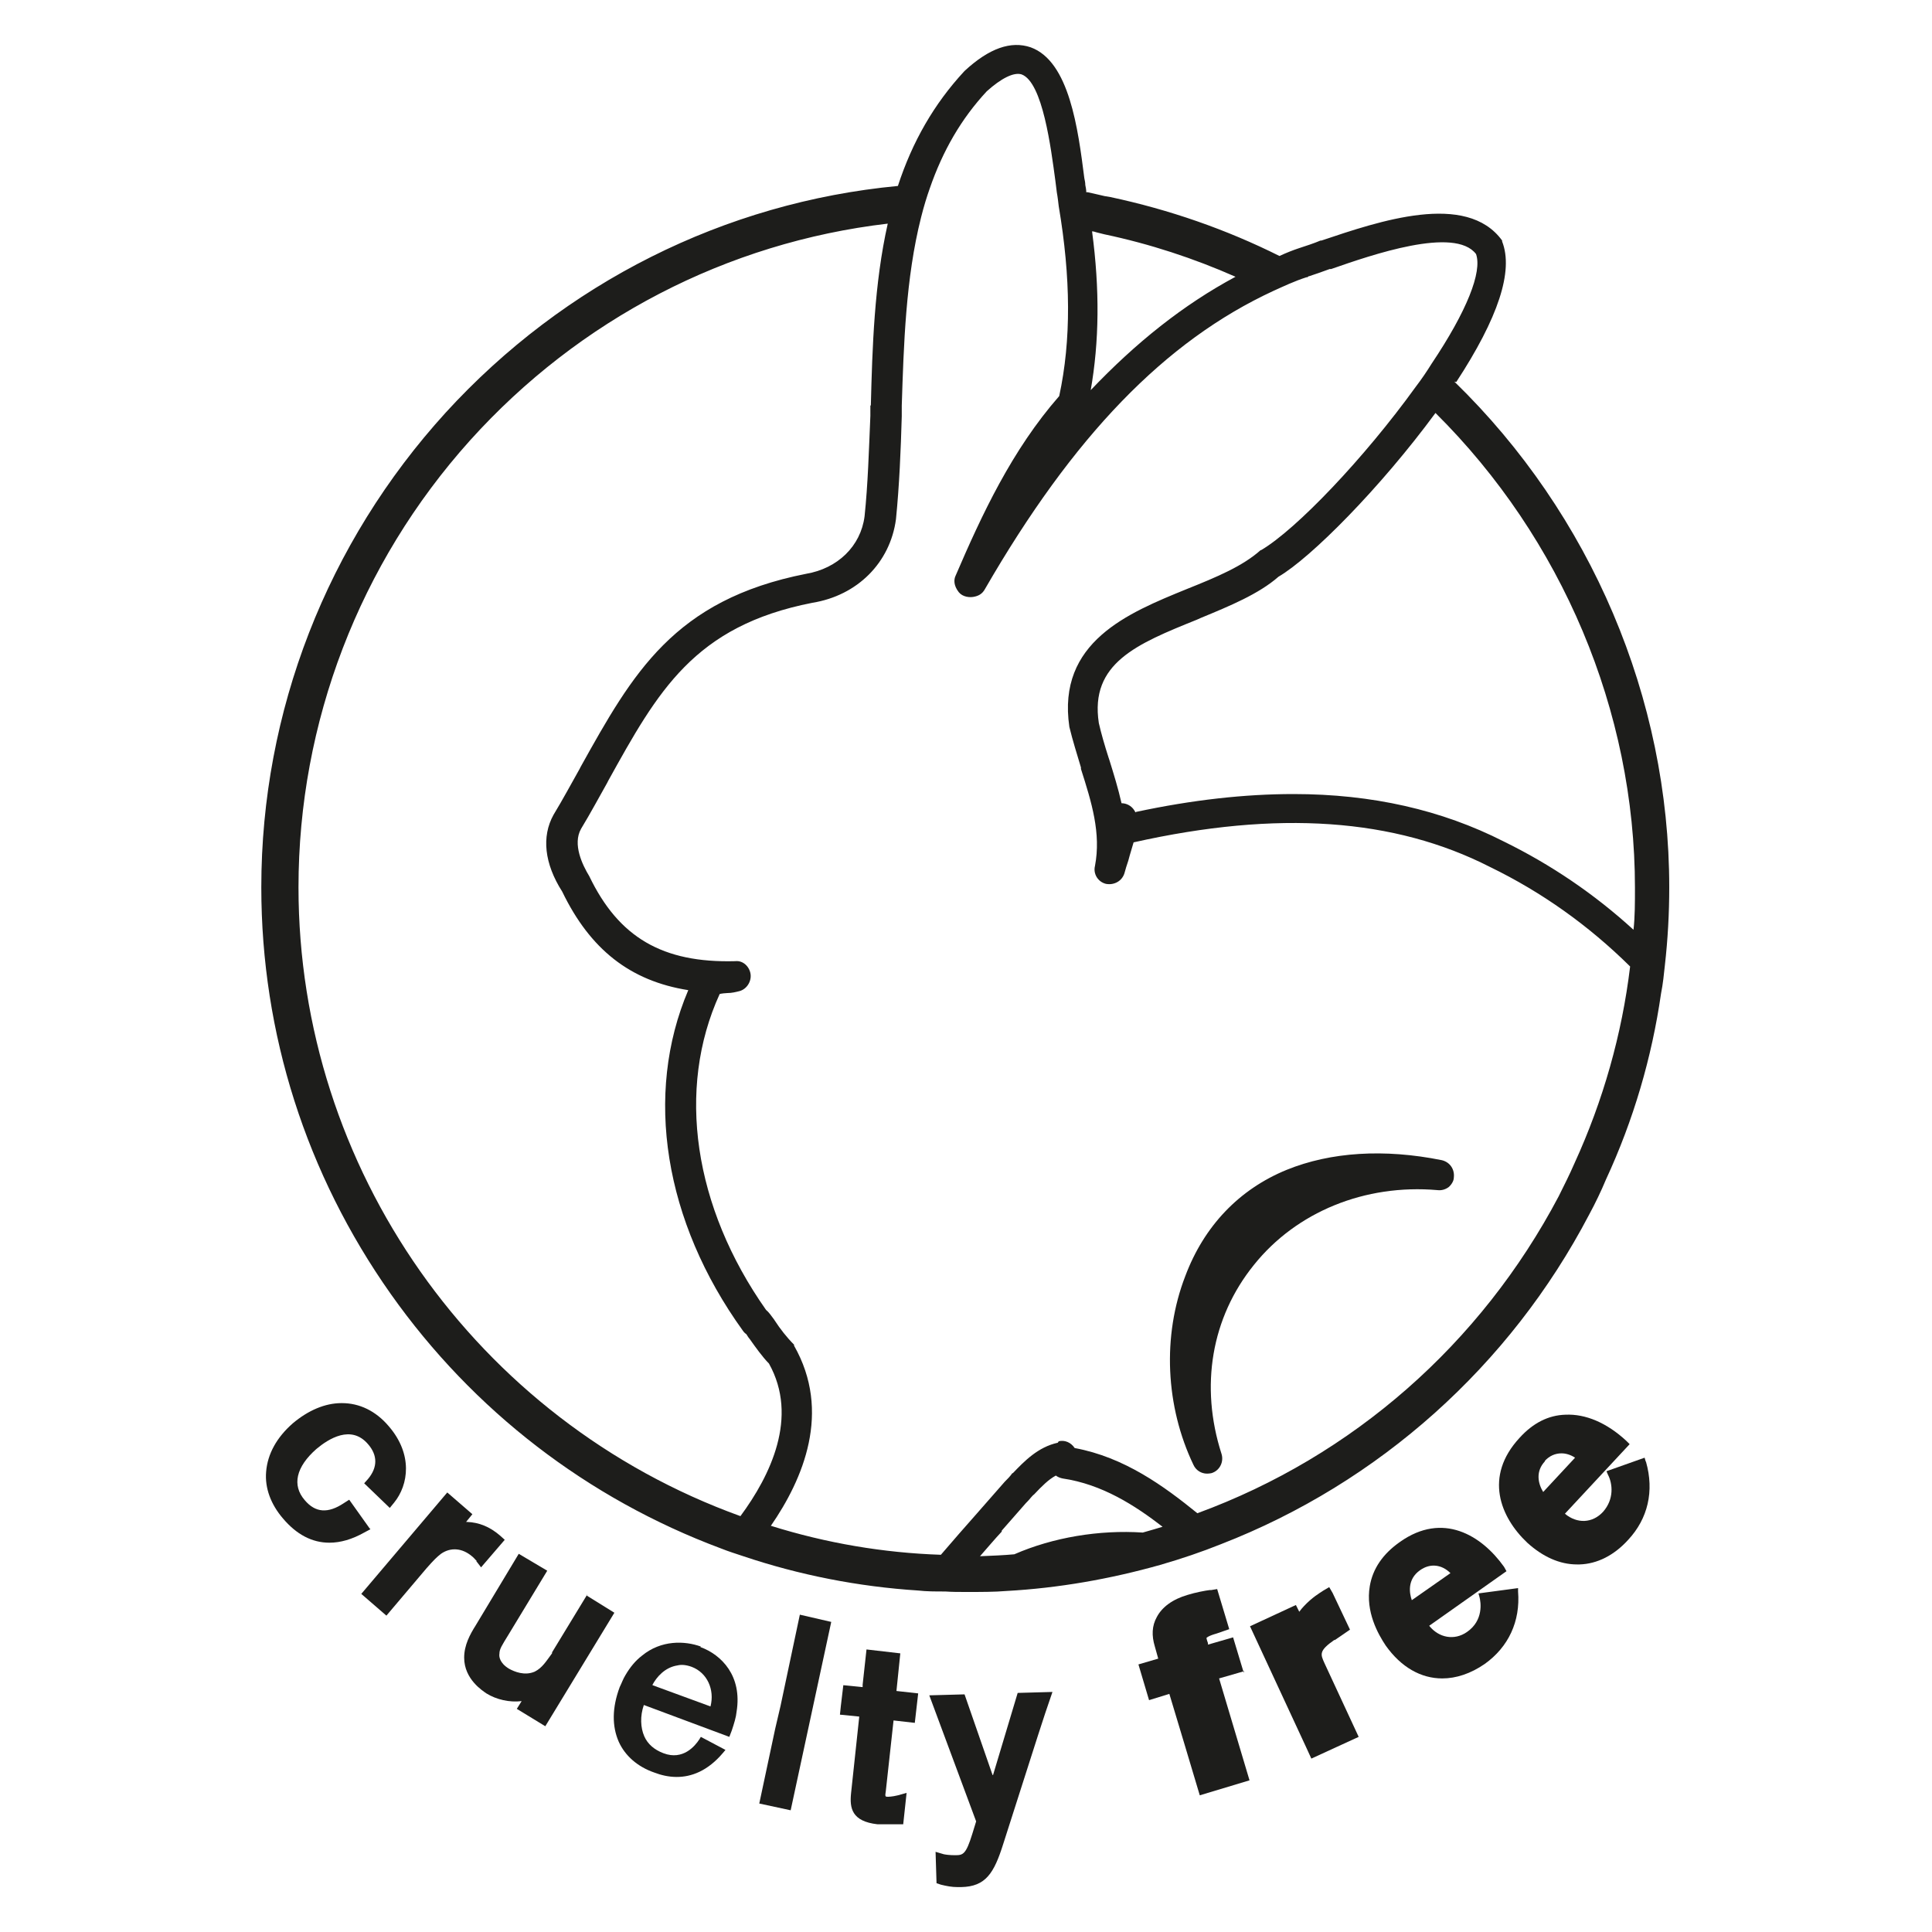 <svg viewBox="0 0 40 40" version="1.1" xmlns="http://www.w3.org/2000/svg" id="Layer_1">
  
  <defs>
    <style>
      .st0 {
        fill: #1d1d1b;
      }
    </style>
  </defs>
  <g>
    <path d="M7.65,31.64l-.42-.59-.11.07c-.33.22-.59.2-.81-.06-.27-.31-.18-.69.24-1.06.25-.21.72-.51,1.07-.1.2.23.2.48,0,.72l-.08.09.53.51.09-.11c.3-.37.39-1-.11-1.58-.27-.32-.61-.48-.97-.48h-.01c-.34,0-.69.15-1.01.42-.33.29-.52.63-.55,1-.03.34.1.68.35.97.28.33.6.5.96.5.23,0,.47-.07.72-.21l.13-.07Z" class="st0"></path>
    <path d="M9.86,32.32l.1.13.49-.57-.1-.09c-.21-.18-.43-.27-.68-.28,0,0-.01,0-.02,0l.13-.16-.52-.45-1.78,2.1.52.45.83-.98c.15-.17.21-.23.3-.3.2-.14.44-.12.64.05.04.03.07.07.1.1Z" class="st0"></path>
    <path d="M12.16,33.01l-.73,1.2v.02c-.12.16-.2.3-.36.38-.21.09-.42,0-.53-.06-.2-.12-.21-.26-.2-.31,0-.1.05-.17.19-.4l.8-1.32-.59-.35-.89,1.48c-.12.19-.24.41-.24.67,0,.45.39.69.46.74.21.13.48.19.73.16l-.1.16.59.36,1.43-2.35-.58-.36Z" class="st0"></path>
    <path d="M14.51,34.09c-.33-.12-.82-.14-1.22.19-.13.1-.24.23-.34.4-.05.08-.08.17-.12.25-.16.43-.16.81-.02,1.13.13.29.39.52.74.64.13.05.29.09.46.09.3,0,.64-.12.96-.5l.05-.06-.51-.27-.03.05c-.09.14-.34.44-.74.29-.19-.07-.33-.19-.4-.35-.08-.18-.09-.42-.01-.65l1.77.66.05-.13c.05-.15.09-.28.1-.39.12-.74-.31-1.18-.75-1.34ZM13.51,34.88c.08-.15.25-.36.52-.4.08-.02.18-.01.29.03.32.12.48.47.39.82l-1.2-.44ZM14.75,35.4h0s0,0,0,0Z" class="st0"></path>
    <polygon points="16.16 35.32 16.05 35.79 15.72 37.34 16.37 37.48 17.21 33.58 16.56 33.43 16.16 35.32" class="st0"></polygon>
    <path d="M18.63,34.23l-.69-.08-.08.73v.05s-.4-.04-.4-.04l-.05.42-.02.19.4.04-.17,1.59c-.03.3.01.58.55.64.05,0,.11,0,.18,0,.08,0,.15,0,.2,0h0s.02,0,.03,0h.12l.07-.65-.18.05c-.12.03-.2.03-.21.03-.05,0-.06,0-.04-.12l.16-1.46.44.05.07-.61-.45-.05.08-.78Z" class="st0"></path>
    <path d="M20.55,36.75l-.58-1.67-.73.02.97,2.61-.08.26c-.13.42-.19.44-.35.44-.12,0-.19-.01-.24-.02l-.17-.05.02.65.09.03c.12.03.23.05.34.05.03,0,.06,0,.08,0,.51-.01.68-.29.87-.89l.72-2.25.15-.46.15-.44-.72.02-.51,1.7Z" class="st0"></path>
    <path d="M25.75,34.63l-.22-.73-.52.15v-.03c-.03-.08-.03-.1-.03-.11,0,0,.03-.04.21-.09l.26-.09-.25-.83-.12.02s-.01,0-.03,0c-.09.01-.3.05-.46.1-.31.09-.53.25-.64.46-.1.18-.11.38-.04.61l.07.25-.41.12.22.74.42-.13.31,1.03.32,1.07,1.03-.31-.63-2.11.52-.15Z" class="st0"></path>
    <path d="M27.63,33.96l.32-.22-.36-.76-.07-.12-.12.07c-.09.06-.23.14-.4.32-.04.04-.07.08-.1.12l-.07-.14-.95.44,1.16,2.5.11.24.98-.45-.71-1.53c-.08-.18-.12-.25.21-.48Z" class="st0"></path>
    <path d="M31.43,32.88l-.82.11.02.07c.03.11.09.49-.26.73-.26.18-.58.12-.78-.13l1.6-1.13-.05-.09c-.47-.66-1.27-1.14-2.15-.52-.36.25-.57.56-.63.92-.09.53.17.99.33,1.23.32.45.73.68,1.17.68.29,0,.59-.1.88-.3.49-.35.74-.88.69-1.5v-.07ZM29.4,32.51c.21-.15.45-.12.63.06l-.8.56c-.05-.14-.1-.43.17-.62Z" class="st0"></path>
    <path d="M34.07,30.25l-.02-.07-.79.28.03.07c.1.19.13.51-.1.77-.22.24-.54.25-.79.04l1.34-1.44-.07-.07c-.4-.37-.84-.56-1.26-.54-.35.01-.67.17-.95.48-.74.8-.4,1.64.16,2.17.32.29.67.45,1.03.45.02,0,.03,0,.05,0,.37-.01.72-.19,1.01-.51.41-.44.54-1.01.37-1.61ZM31.98,30.25h0c.1-.11.22-.16.35-.16.09,0,.19.03.28.09l-.66.71c-.11-.18-.16-.43.04-.64Z" class="st0"></path>
  </g>
  <g>
    <path d="M30.15,7.91c.87-1.33,1.19-2.3.95-2.91v-.02c-.74-1.02-2.55-.4-3.74,0h-.02c-.14.06-.3.11-.45.16-.12.04-.25.09-.4.16-1.1-.55-2.28-.96-3.5-1.22l-.12-.02c-.08-.02-.22-.05-.35-.08h-.03c0-.05-.01-.1-.02-.15,0-.05-.01-.09-.02-.14-.13-1.02-.31-2.42-1.11-2.71-.41-.14-.86.02-1.36.48l-.02.02c-.62.67-1.07,1.45-1.37,2.37-3.59.34-6.91,2.01-9.36,4.69-2.46,2.7-3.82,6.19-3.82,9.83,0,3.03.93,5.94,2.68,8.42,1.71,2.42,4.08,4.24,6.84,5.27.15.06.31.11.46.16,1.16.39,2.38.63,3.62.71.17.02.36.02.56.02.14.01.28.01.42.01h.03c.3,0,.57,0,.81-.02,1.09-.06,2.16-.25,3.19-.54.45-.13.86-.27,1.26-.43,3.27-1.27,5.98-3.69,7.62-6.82.13-.24.25-.49.35-.73.57-1.23.95-2.53,1.14-3.85.04-.2.06-.4.08-.59.06-.53.09-1.07.09-1.61,0-3.91-1.62-7.72-4.45-10.47ZM20.74,31.69l.5-.57s.07-.07.1-.11c.02-.02.04-.05.07-.07.16-.17.3-.31.45-.39.04.03.09.05.14.06.82.12,1.5.56,2.07,1-.13.04-.27.08-.41.12-.9-.06-1.86.1-2.66.45-.22.02-.46.03-.71.04.15-.17.3-.35.45-.51ZM21.9,29.87c-.41.09-.69.38-.93.63h-.01c-.05.07-.1.12-.16.18l-.57.65c-.25.28-.5.57-.75.86-1.19-.04-2.37-.24-3.52-.6.67-.97,1.26-2.36.48-3.73v-.02c-.15-.15-.29-.33-.4-.5l-.02-.03c-.06-.08-.1-.14-.16-.19-1.5-2.13-1.86-4.57-.96-6.54.03-.01.13-.02.16-.02.09,0,.17-.02.25-.04.15-.04.25-.2.23-.35-.02-.15-.15-.29-.32-.27-1.5.04-2.41-.49-3.02-1.76h0c-.14-.23-.35-.66-.17-.98.2-.33.37-.65.54-.95l.02-.04c1.03-1.86,1.78-3.21,4.23-3.69.93-.15,1.61-.83,1.73-1.73.07-.7.1-1.43.12-2.13v-.22c.04-1.24.08-2.64.4-3.9.06-.24.12-.43.18-.6.27-.78.65-1.44,1.18-2.01.3-.27.56-.4.72-.35.44.16.61,1.54.7,2.2.01.08.02.16.03.24.02.11.03.21.04.29.25,1.48.26,2.77.01,3.93-.98,1.12-1.6,2.45-2.15,3.73-.03.07-.04.19.07.33.08.1.23.12.34.09.08-.02.15-.06.2-.15,1.83-3.17,3.73-5.14,5.98-6.18.2-.09.43-.2.68-.28h.02s.02-.02.02-.02h.01c.12-.04.27-.09.43-.15h.03c.83-.29,2.56-.89,3-.31.13.37-.19,1.18-.92,2.27-.1.16-.2.31-.33.48-1.06,1.47-2.47,2.95-3.2,3.38h-.01c-.37.33-.89.55-1.54.81-1.2.49-2.68,1.09-2.42,2.85.07.29.16.57.24.84v.03c.22.69.42,1.33.29,2.01-.04.16.06.33.23.37.17.03.33-.06.38-.22.02-.08.05-.17.08-.26l.03-.11c.03-.09.05-.18.08-.27,2.99-.67,5.4-.5,7.38.51,1.07.52,2.04,1.21,2.9,2.06-.17,1.41-.56,2.78-1.15,4.07h0c-.1.23-.22.47-.33.69-1.61,3.05-4.26,5.38-7.48,6.56-.69-.56-1.51-1.16-2.54-1.35h0c-.08-.12-.21-.17-.33-.14ZM18.02,8.4v.21c-.03.7-.05,1.41-.12,2.08-.08.62-.56,1.08-1.21,1.19-2.74.54-3.59,2.06-4.67,4l-.02.04c-.17.3-.34.62-.54.95-.25.45-.19,1.01.18,1.59.58,1.2,1.41,1.85,2.61,2.04-.92,2.16-.5,4.79,1.13,7.05.02.03.05.06.07.07l.02.03s.03.05.05.07c.12.17.27.38.4.51.62,1.11.03,2.32-.59,3.16-5.48-1.98-9.15-7.2-9.15-13.02,0-3.41,1.26-6.7,3.55-9.25,2.26-2.51,5.32-4.1,8.65-4.49-.28,1.24-.32,2.58-.35,3.76ZM23.51,16.82l-.03-.05c-.06-.09-.16-.14-.26-.14h0c-.07-.31-.16-.6-.25-.89l-.02-.06c-.08-.25-.15-.49-.2-.71-.19-1.24.79-1.64,2.03-2.14l.09-.04c.58-.24,1.19-.49,1.6-.85.67-.39,2.11-1.84,3.25-3.39,2.62,2.6,4.13,6.17,4.13,9.83,0,.31,0,.6-.03.87-.81-.74-1.71-1.35-2.69-1.83-1.28-.65-2.72-.98-4.35-.98-1.01,0-2.09.12-3.26.37ZM22.58,8.09c.18-1.02.19-2.1.03-3.3.03,0,.06.01.09.02l.16.04c.95.2,1.86.5,2.72.88-1.08.58-2.06,1.36-3.01,2.36Z" class="st0"></path>
    <path d="M24.99,30.51s.08,0,.12-.02c.15-.06.23-.23.18-.39-.45-1.4-.21-2.82.67-3.91.88-1.1,2.3-1.68,3.8-1.55.08.01.16-.01.23-.06.06-.05.11-.13.11-.2.02-.17-.08-.32-.25-.36-1.19-.24-2.3-.17-3.21.2-.98.4-1.71,1.16-2.1,2.2-.48,1.24-.41,2.7.17,3.91.05.11.16.18.28.18Z" class="st0"></path>
  </g>
</svg>